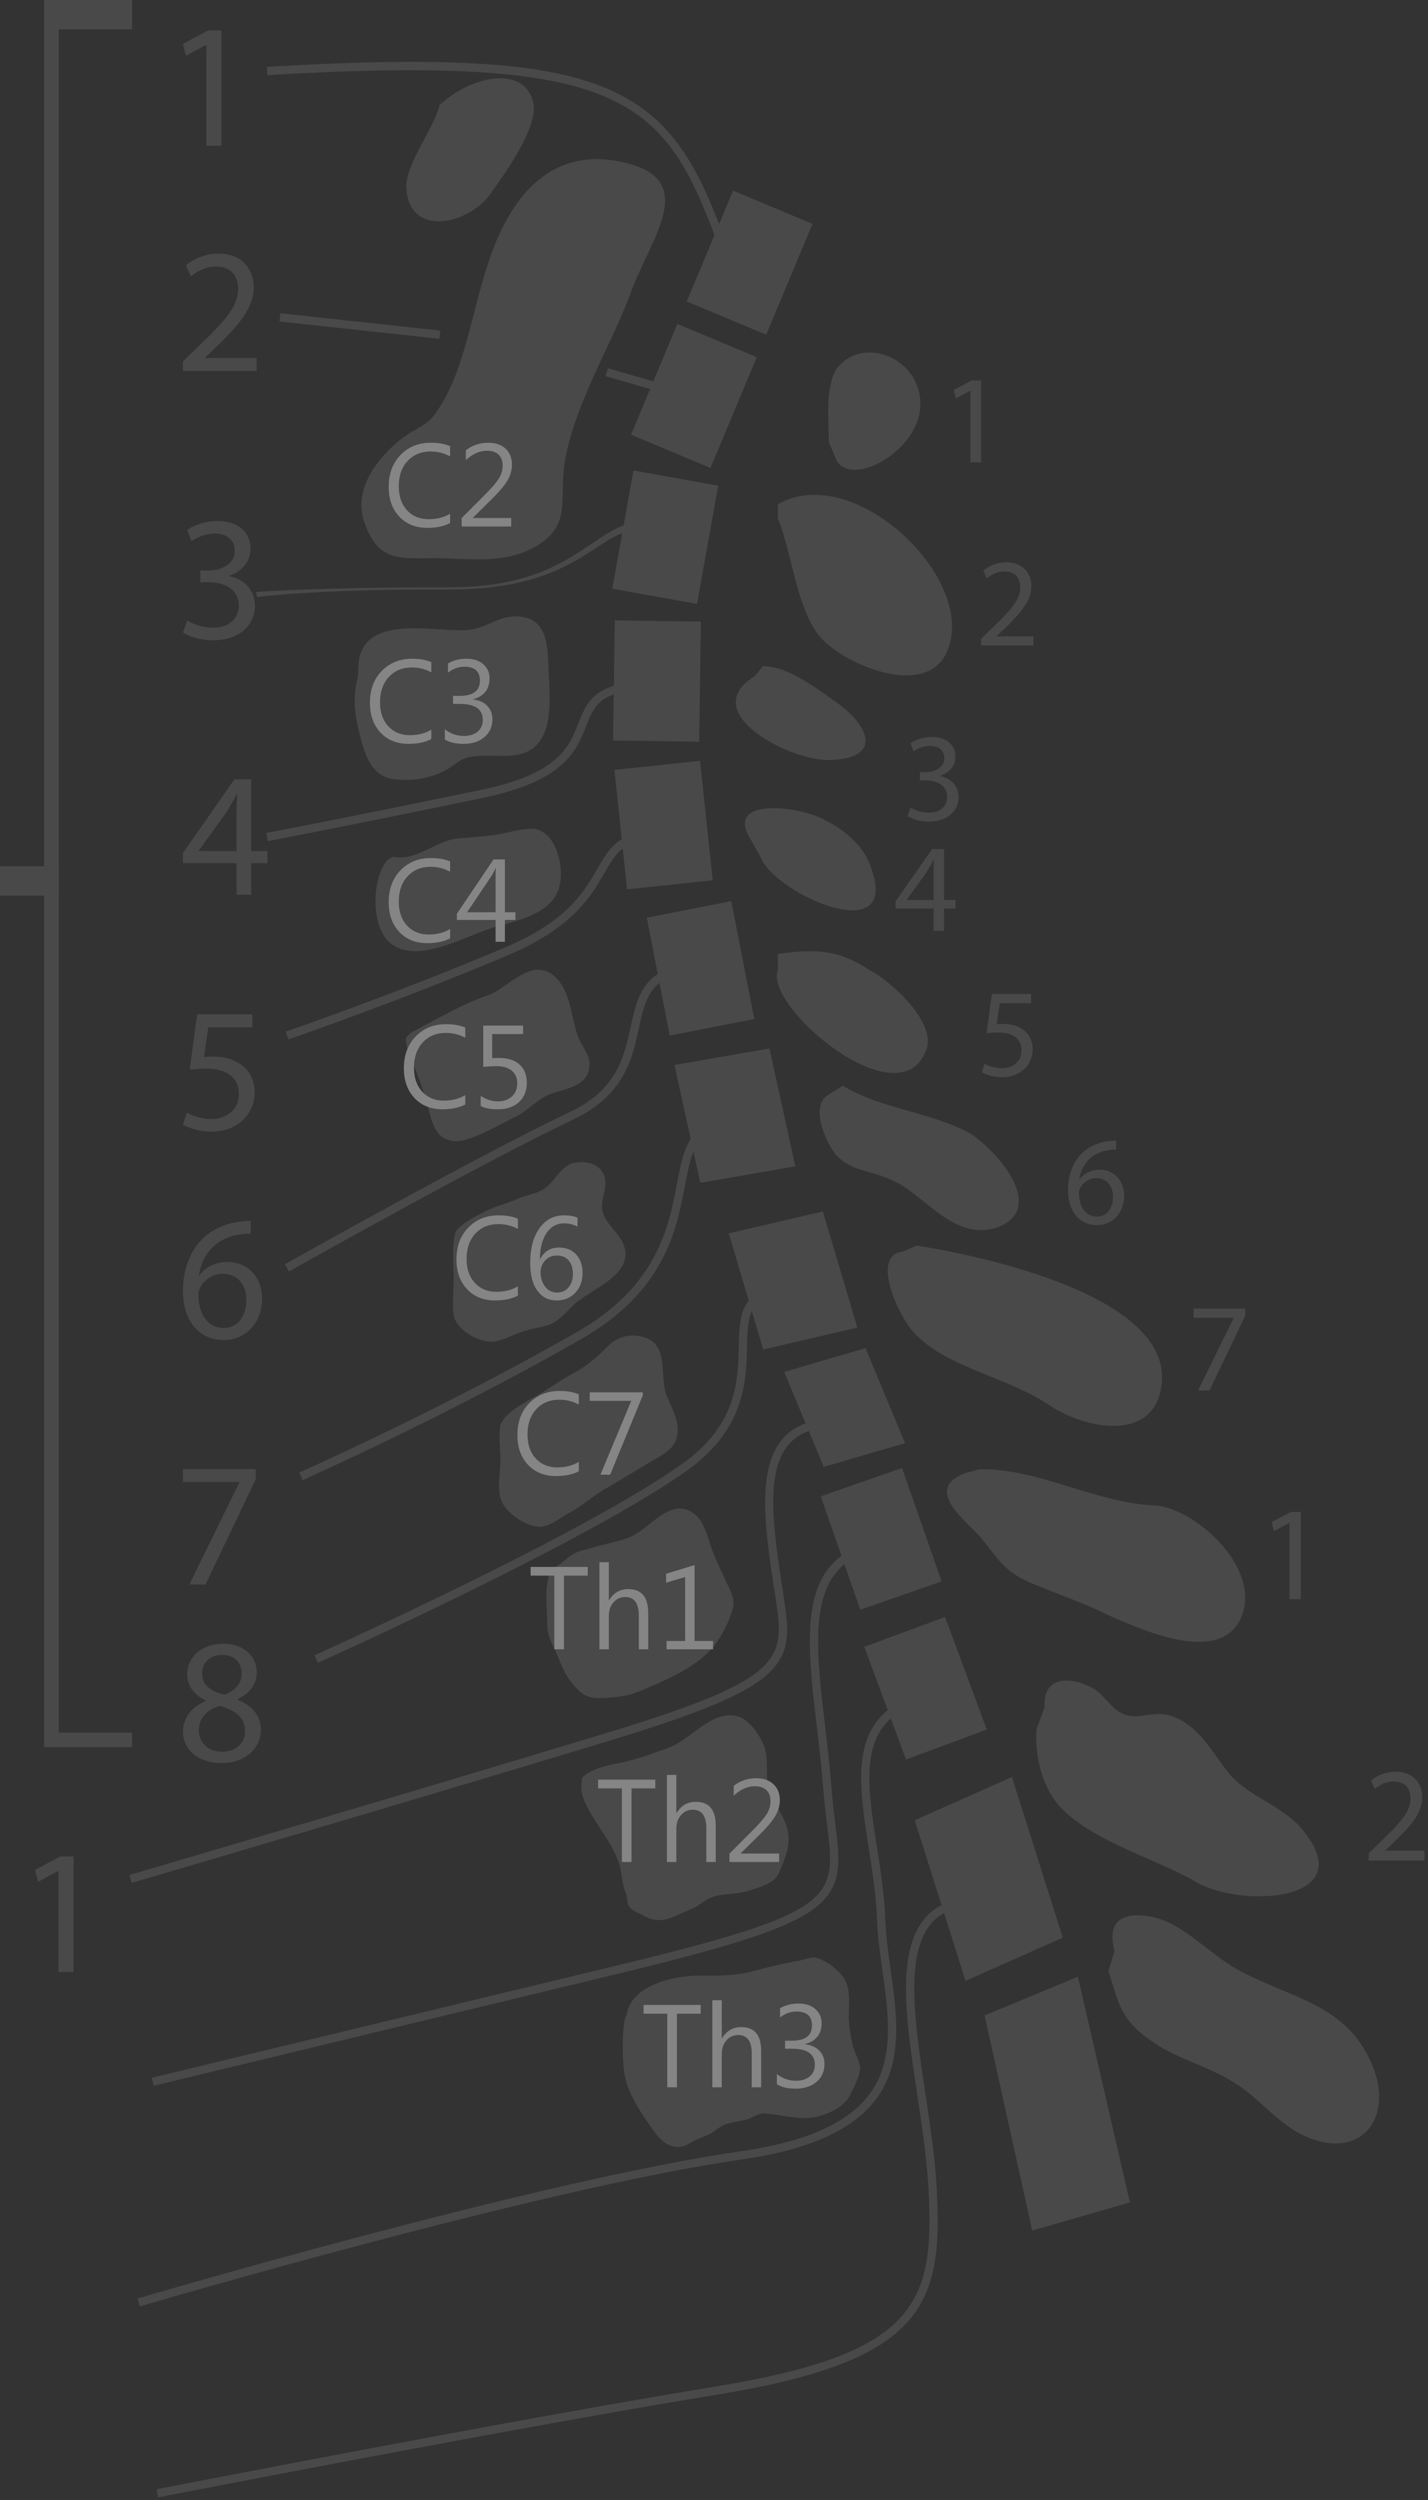 <?xml version="1.0" encoding="UTF-8" standalone="no"?><!DOCTYPE svg PUBLIC "-//W3C//DTD SVG 1.1//EN" "http://www.w3.org/Graphics/SVG/1.1/DTD/svg11.dtd"><svg width="100%" height="100%" viewBox="0 0 244 427" version="1.1" xmlns="http://www.w3.org/2000/svg" xmlns:xlink="http://www.w3.org/1999/xlink" xml:space="preserve" xmlns:serif="http://www.serif.com/" style="fill-rule:evenodd;clip-rule:evenodd;stroke-linejoin:round;stroke-miterlimit:2;"><rect x="0" y="0" width="244" height="427" fill="#333333" stroke="none"/><g><g><g opacity="0.4"><path d="M27.027,426.554l-0.271,-1.387c0.604,-0.118 61.04,-11.924 95.554,-17.557c34.54,-5.635 37.492,-14.314 36.308,-34.251c-0.293,-4.946 -1.106,-10.345 -1.891,-15.566c-1.845,-12.258 -3.586,-23.839 1.003,-29.783c1.708,-2.212 4.231,-3.511 7.499,-3.862l0.153,1.404c-2.914,0.314 -5.051,1.4 -6.533,3.321c-4.221,5.467 -2.523,16.757 -0.725,28.712c0.79,5.251 1.605,10.683 1.904,15.691c1.211,20.391 -1.969,29.933 -37.489,35.731c-34.493,5.627 -94.908,17.429 -95.512,17.547Z" style="fill:#686868;fill-rule:nonzero;"/><path d="M23.899,393.94l-0.401,-1.354c0.682,-0.203 68.659,-20.218 103.076,-25.153c12.594,-1.806 20.223,-5.701 23.327,-11.907c2.756,-5.515 1.801,-12.351 0.873,-18.962c-0.396,-2.849 -0.81,-5.793 -0.913,-8.577c-0.155,-4.22 -0.815,-8.443 -1.452,-12.528c-1.673,-10.734 -3.25,-20.873 6.234,-25.156l0.582,1.286c-8.504,3.842 -7.074,13.021 -5.419,23.651c0.642,4.126 1.309,8.391 1.467,12.695c0.1,2.711 0.507,5.62 0.9,8.434c0.956,6.826 1.946,13.883 -1.008,19.789c-3.328,6.65 -11.305,10.796 -24.391,12.674c-34.316,4.92 -102.193,24.907 -102.875,25.108Z" style="fill:#686868;fill-rule:nonzero;"/><path d="M26.257,356.253l-0.331,-1.372c-0,0 35.503,-8.577 79.379,-19.149c37.873,-9.121 37.589,-11.408 36.012,-24.095c-0.223,-1.801 -0.476,-3.842 -0.647,-6.119c-0.276,-3.617 -0.697,-7.198 -1.106,-10.661c-1.683,-14.302 -3.137,-26.655 7.135,-30.695l0.516,1.314c-9.258,3.643 -7.864,15.495 -6.247,29.215c0.409,3.479 0.833,7.075 1.109,10.719c0.17,2.244 0.421,4.266 0.642,6.051c0.805,6.485 1.339,10.766 -3.511,14.455c-4.409,3.353 -13.194,6.282 -33.57,11.19c-43.878,10.573 -79.381,19.147 -79.381,19.147Z" style="fill:#686868;fill-rule:nonzero;"/><path d="M22.5,321.6l-0.396,-1.354c0.499,-0.146 50.226,-14.731 81.965,-24.391c30.53,-9.291 30.033,-12.529 28.395,-23.257l-0.28,-1.849c-1.766,-11.739 -3.767,-25.045 6.204,-27.879l0.386,1.36c-8.775,2.492 -6.954,14.6 -5.194,26.311l0.279,1.844c0.847,5.544 1.462,9.549 -2.345,13.243c-3.621,3.514 -11.202,6.761 -27.034,11.579c-31.746,9.662 -81.481,24.248 -81.98,24.393Z" style="fill:#686868;fill-rule:nonzero;"/><path d="M54.304,284.013l-0.577,-1.289c0.456,-0.205 46.003,-20.656 62.901,-32.747c9.294,-6.653 9.467,-14.066 9.607,-20.024c0.11,-4.677 0.206,-8.72 5.434,-9.706l0.261,1.387c-3.929,0.743 -4.163,3.235 -4.281,8.351c-0.14,5.941 -0.333,14.076 -10.199,21.141c-17.013,12.173 -62.687,32.682 -63.146,32.887Z" style="fill:#686868;fill-rule:nonzero;"/><path d="M51.708,252.801l-0.572,-1.291c0.241,-0.108 24.369,-10.811 47.403,-23.977c13.795,-7.882 15.716,-17.946 17.118,-25.294c0.966,-5.066 1.731,-9.066 5.924,-10.295l0.396,1.355c-3.363,0.988 -4.023,4.434 -4.933,9.203c-1.452,7.619 -3.443,18.051 -17.803,26.259c-23.099,13.202 -47.292,23.932 -47.533,24.04Z" style="fill:#686868;fill-rule:nonzero;"/><path d="M49.376,217.168l-0.695,-1.231c0.331,-0.184 33.111,-18.643 48.712,-26.021c8.047,-3.805 9.281,-9.497 10.37,-14.521c0.995,-4.576 1.933,-8.902 7.854,-10.444l0.356,1.366c-5.081,1.324 -5.851,4.878 -6.829,9.379c-1.1,5.076 -2.472,11.393 -11.149,15.499c-15.554,7.352 -48.29,25.787 -48.619,25.973Z" style="fill:#686868;fill-rule:nonzero;"/><path d="M49.258,177.542l-0.459,-1.334c0.191,-0.065 19.335,-6.673 37.527,-14.395c10.588,-4.494 13.427,-9.419 15.709,-13.379c1.6,-2.776 2.982,-5.173 6.645,-6.157l0.367,1.365c-3.1,0.83 -4.226,2.788 -5.788,5.499c-2.26,3.923 -5.357,9.294 -16.384,13.974c-18.237,7.739 -37.424,14.362 -37.617,14.427Z" style="fill:#686868;fill-rule:nonzero;"/><path d="M45.767,143.654l-0.26,-1.389c0.13,-0.023 13.035,-2.45 36.761,-7.375c13.161,-2.734 14.964,-7.311 16.554,-11.348c1.249,-3.175 2.43,-6.177 8.906,-7.012l0.183,1.402c-5.65,0.727 -6.541,2.994 -7.777,6.126c-1.633,4.153 -3.669,9.324 -17.58,12.213c-23.741,4.931 -36.659,7.358 -36.787,7.383Z" style="fill:#686868;fill-rule:nonzero;"/><path d="M43.944,101.975l-0.203,-0.858c0.095,-0.015 9.888,-0.805 32.988,-0.805l0.188,-0c13.66,-0 19.764,-4.547 24.23,-7.476c3.165,-2.079 5.663,-3.99 9.442,-3.561l-0.158,1.269c-3.273,-0.371 -5.47,1.006 -8.509,3.002c-4.634,3.042 -10.997,7.19 -25.196,7.135c-22.984,-0.071 -32.687,1.281 -32.782,1.294Z" style="fill:#686868;fill-rule:nonzero;"/><path d="M123.158,43.079c-9.394,-25.88 -15.328,-33.895 -77.478,-30.249l-0.083,-1.412c31.683,-1.858 48.147,-0.742 58.717,3.975c11.406,5.088 15.554,14.488 20.171,27.205l-1.327,0.481Z" style="fill:#686868;fill-rule:nonzero;"/><path d="M75.078,57.873l-27.322,-2.965l0.15,-1.404l27.325,2.964l-0.153,1.405Z" style="fill:#686868;fill-rule:nonzero;"/><path d="M113.187,67.051l-9.705,-2.791l0.391,-1.359l9.703,2.793l-0.389,1.357Z" style="fill:#686868;fill-rule:nonzero;"/><path d="M35.262,7.676l-0.06,0l-3.426,1.851l-0.516,-2.031l4.306,-2.305l2.277,0l-0,19.714l-2.581,0l0,-17.229Z" style="fill:#686868;fill-rule:nonzero;"/><path d="M31.26,63.367l-0,-1.637l2.094,-2.032c5.033,-4.792 7.338,-7.34 7.338,-10.312c-0,-2.004 -0.941,-3.852 -3.883,-3.852c-1.788,0 -3.275,0.908 -4.183,1.668l-0.85,-1.881c1.334,-1.123 3.306,-2.001 5.55,-2.001c4.246,-0 6.034,2.911 6.034,5.733c-0,3.638 -2.636,6.58 -6.794,10.585l-1.545,1.455l0,0.06l8.825,-0l0,2.214l-12.586,0Z" style="fill:#686868;fill-rule:nonzero;"/><path d="M31.987,105.997c0.757,0.457 2.488,1.214 4.369,1.214c3.395,-0 4.488,-2.154 4.458,-3.822c-0.032,-2.761 -2.517,-3.942 -5.095,-3.942l-1.488,-0l0,-2.001l1.488,-0c1.941,-0 4.396,-1.004 4.396,-3.338c-0,-1.578 -1.001,-2.972 -3.456,-2.972c-1.577,-0 -3.095,0.697 -3.942,1.304l-0.73,-1.941c1.061,-0.757 3.064,-1.517 5.186,-1.517c3.882,-0 5.643,2.307 5.643,4.702c-0,2.061 -1.244,3.792 -3.639,4.672l-0,0.06c2.425,0.454 4.366,2.275 4.396,5.033c-0,3.155 -2.485,5.914 -7.187,5.914c-2.215,-0 -4.156,-0.695 -5.126,-1.332l0.727,-2.034Z" style="fill:#686868;fill-rule:nonzero;"/><path d="M40.418,145.355l0,-6.581c0,-1.031 0.033,-2.061 0.093,-3.095l-0.093,0c-0.604,1.154 -1.091,2.004 -1.637,2.912l-4.823,6.703l0,0.061l6.46,-0Zm0,7.46l0,-5.397l-9.158,0l-0,-1.73l8.795,-12.584l2.881,0l0,12.251l2.761,-0l0,2.063l-2.761,0l0,5.397l-2.518,0Z" style="fill:#686868;fill-rule:nonzero;"/><path d="M43.119,175.483l-7.521,0l-0.76,5.066c0.454,-0.06 0.881,-0.093 1.608,-0.093c1.547,0 3.032,0.306 4.246,1.064c1.547,0.85 2.821,2.578 2.821,5.035c-0,3.85 -3.062,6.731 -7.34,6.731c-2.152,0 -3.943,-0.607 -4.913,-1.211l0.667,-2.034c0.817,0.486 2.425,1.093 4.246,1.093c2.487,0 4.671,-1.64 4.641,-4.278c0,-2.545 -1.73,-4.336 -5.642,-4.336c-1.151,0 -2.031,0.09 -2.759,0.181l1.272,-9.46l9.434,0l0,2.242Z" style="fill:#686868;fill-rule:nonzero;"/><path d="M42.086,222.088c-0,-2.821 -1.608,-4.521 -4.063,-4.521c-1.607,-0 -3.124,0.973 -3.852,2.427c-0.15,0.304 -0.273,0.667 -0.273,1.154c0.033,3.245 1.547,5.67 4.369,5.67c2.274,-0 3.819,-1.911 3.819,-4.73Zm0.76,-11.375c-0.547,-0.03 -1.244,0.03 -2.002,0.153c-4.215,0.667 -6.399,3.699 -6.856,6.974l0.063,-0c0.938,-1.274 2.608,-2.305 4.792,-2.305c3.486,0 5.944,2.548 5.944,6.37c-0,3.639 -2.458,6.977 -6.581,6.977c-4.185,-0 -6.946,-3.278 -6.946,-8.404c-0,-3.879 1.366,-6.944 3.338,-8.885c1.635,-1.607 3.819,-2.608 6.307,-2.912c0.787,-0.12 1.454,-0.152 1.941,-0.152l-0,2.184Z" style="fill:#686868;fill-rule:nonzero;"/><path d="M43.696,250.915l-0,1.758l-8.584,17.956l-2.761,0l8.554,-17.439l-0,-0.06l-9.645,-0l-0,-2.215l12.436,0Z" style="fill:#686868;fill-rule:nonzero;"/><path d="M34.535,285.821c-0.03,1.969 1.487,3.032 3.762,3.639c1.697,-0.577 3.001,-1.79 3.001,-3.578c0,-1.578 -0.94,-3.215 -3.335,-3.215c-2.214,-0 -3.428,1.454 -3.428,3.154Zm7.34,9.856c0,-2.367 -1.667,-3.548 -4.336,-4.306c-2.307,0.667 -3.551,2.212 -3.551,4.093c-0.09,1.971 1.427,3.731 3.945,3.731c2.395,0 3.942,-1.487 3.942,-3.518Zm-6.733,-5.246c-2.215,-1.034 -3.155,-2.731 -3.155,-4.429c-0,-3.125 2.638,-5.246 6.127,-5.246c3.821,-0 5.762,2.364 5.762,4.852c0,1.668 -0.85,3.486 -3.275,4.61l0,0.09c2.458,0.97 3.973,2.731 3.973,5.096c-0,3.458 -2.942,5.732 -6.704,5.732c-4.123,0 -6.61,-2.427 -6.61,-5.309c-0,-2.485 1.484,-4.275 3.912,-5.306l-0.03,-0.09Z" style="fill:#686868;fill-rule:nonzero;"/><path d="M165.811,66.743l-0.043,-0l-2.43,1.311l-0.366,-1.442l3.054,-1.635l1.615,0l0,13.989l-1.83,-0l-0,-12.223Z" style="fill:#686868;fill-rule:nonzero;"/><path d="M167.641,110.263l0,-1.164l1.485,-1.439c3.574,-3.401 5.209,-5.209 5.209,-7.318c-0,-1.422 -0.667,-2.733 -2.756,-2.733c-1.269,-0 -2.325,0.644 -2.97,1.183l-0.602,-1.334c0.946,-0.797 2.345,-1.422 3.938,-1.422c3.012,0 4.283,2.067 4.283,4.068c0,2.583 -1.873,4.672 -4.822,7.511l-1.096,1.033l-0,0.043l6.262,-0l-0,1.572l-8.931,-0Z" style="fill:#686868;fill-rule:nonzero;"/><path d="M155.581,137.944c0.539,0.323 1.766,0.863 3.1,0.863c2.412,-0 3.185,-1.53 3.165,-2.714c-0.023,-1.958 -1.788,-2.796 -3.616,-2.796l-1.054,0l0,-1.422l1.054,0c1.376,0 3.122,-0.71 3.122,-2.367c-0,-1.119 -0.712,-2.109 -2.455,-2.109c-1.119,-0 -2.195,0.494 -2.799,0.925l-0.517,-1.377c0.755,-0.536 2.175,-1.076 3.682,-1.076c2.753,0 4.002,1.635 4.002,3.336c0,1.464 -0.883,2.691 -2.583,3.315l0,0.043c1.723,0.323 3.1,1.612 3.122,3.573c0,2.237 -1.765,4.196 -5.1,4.196c-1.573,0 -2.95,-0.494 -3.639,-0.945l0.516,-1.445Z" style="fill:#686868;fill-rule:nonzero;"/><path d="M159.521,153.718l0,-4.669c0,-0.733 0.023,-1.465 0.065,-2.195l-0.065,0c-0.429,0.815 -0.772,1.42 -1.161,2.064l-3.423,4.758l-0,0.042l4.584,0Zm0,5.294l0,-3.832l-6.498,0l0,-1.226l6.242,-8.93l2.044,-0l0,8.694l1.959,0l-0,1.462l-1.959,0l0,3.832l-1.788,0Z" style="fill:#686868;fill-rule:nonzero;"/><path d="M176.173,171.355l-5.337,0l-0.536,3.594c0.321,-0.043 0.622,-0.065 1.141,-0.065c1.096,-0 2.149,0.216 3.011,0.755c1.099,0.602 2.002,1.828 2.002,3.571c-0,2.733 -2.175,4.78 -5.209,4.78c-1.527,-0 -2.796,-0.432 -3.486,-0.863l0.474,-1.442c0.579,0.344 1.72,0.775 3.012,0.775c1.766,-0 3.315,-1.161 3.293,-3.035c-0,-1.808 -1.227,-3.077 -4.003,-3.077c-0.817,0 -1.442,0.066 -1.958,0.131l0.905,-6.716l6.691,-0l-0,1.592Z" style="fill:#686868;fill-rule:nonzero;"/><path d="M190.171,204.431c0,-1.999 -1.141,-3.205 -2.884,-3.205c-1.141,-0 -2.216,0.689 -2.733,1.72c-0.108,0.216 -0.193,0.474 -0.193,0.818c0.02,2.302 1.096,4.025 3.099,4.025c1.613,-0 2.711,-1.357 2.711,-3.358Zm0.54,-8.07c-0.389,-0.02 -0.883,0.022 -1.422,0.108c-2.992,0.474 -4.542,2.625 -4.863,4.95l0.043,-0c0.667,-0.903 1.85,-1.635 3.4,-1.635c2.475,-0 4.216,1.808 4.216,4.519c-0,2.583 -1.741,4.948 -4.67,4.948c-2.969,-0 -4.928,-2.322 -4.928,-5.961c0,-2.754 0.971,-4.926 2.368,-6.305c1.163,-1.141 2.713,-1.851 4.476,-2.064c0.56,-0.088 1.033,-0.108 1.38,-0.108l-0,1.548Z" style="fill:#686868;fill-rule:nonzero;"/><path d="M212.767,223.503l-0,1.248l-6.094,12.74l-1.956,0l6.068,-12.376l0,-0.043l-6.843,0l-0,-1.569l8.825,-0Z" style="fill:#686868;fill-rule:nonzero;"/><path d="M9.981,319.576l-0.063,0l-3.423,1.849l-0.516,-2.032l4.306,-2.304l2.277,-0l-0,19.713l-2.581,0l0,-17.226Z" style="fill:#686868;fill-rule:nonzero;"/><path d="M220.32,260.116l-0.048,0l-2.593,1.4l-0.388,-1.537l3.257,-1.746l1.723,0l0,14.919l-1.951,-0l0,-13.036Z" style="fill:#686868;fill-rule:nonzero;"/><path d="M233.867,317.778l0,-1.239l1.583,-1.539c3.809,-3.624 5.552,-5.553 5.552,-7.802c-0,-1.515 -0.71,-2.917 -2.937,-2.917c-1.354,0 -2.477,0.69 -3.165,1.264l-0.644,-1.422c1.011,-0.85 2.503,-1.514 4.201,-1.514c3.212,-0 4.566,2.201 4.566,4.336c0,2.756 -1.996,4.98 -5.141,8.009l-1.171,1.104l0,0.045l6.678,0l0,1.675l-9.522,0Z" style="fill:#686868;fill-rule:nonzero;"/><path d="M83.309,45.258c3.466,-10.783 10.016,-20.03 22.342,-17.717c14.252,2.696 5.776,12.712 2.312,21.955c-3.468,9.63 -10.016,19.644 -11.558,30.044c-0.77,6.164 1.156,10.402 -5.006,13.868c-5.394,3.082 -11.556,1.926 -16.95,1.926c-6.162,-0 -10.014,0.77 -12.326,-6.548c-1.141,-3.884 0.557,-7.666 3.08,-10.59c1.504,-1.746 3.305,-3.378 5.304,-4.534c1.417,-0.82 2.741,-1.457 3.724,-2.807c1.655,-2.269 2.891,-4.792 3.849,-7.423c2.074,-5.68 3.165,-11.628 4.968,-17.384c0.083,-0.263 0.176,-0.524 0.261,-0.79Z" style="fill:#686868;fill-rule:nonzero;"/><path d="M61.235,113.899c0.236,-9.452 13.322,-5.798 18.769,-6.304c3.165,-0.254 5.316,-2.659 8.862,-2.277c4.178,0.378 4.685,4.178 4.813,7.724c0.128,5.569 1.773,14.941 -5.698,15.954c-1.901,0.253 -3.927,0 -5.953,0.126c-2.659,0.127 -3.04,0.506 -5.192,2.026c-2.786,1.773 -6.457,2.405 -9.75,1.901c-4.178,-0.635 -5.066,-5.319 -5.951,-8.993c-0.76,-3.29 -0.634,-5.951 0.018,-8.527l0.082,-1.63Z" style="fill:#686868;fill-rule:nonzero;"/><path d="M67.104,146.313c3.924,0.942 7.691,-2.982 11.458,-3.138c2.199,-0.158 4.238,-0.316 6.435,-0.629c1.886,-0.314 5.181,-1.412 7.064,-0.785c3.298,1.256 4.396,6.906 3.454,9.891c-1.412,4.707 -7.692,5.65 -11.617,6.906c-4.551,1.412 -12.243,5.964 -16.794,2.824c-3.923,-2.51 -3.609,-11.458 -0.941,-14.44l0.941,-0.629Z" style="fill:#686868;fill-rule:nonzero;"/><path d="M70.151,176.401c4.223,-2.152 8.601,-4.837 13.133,-6.375c3.225,-1.076 7.067,-6.144 10.829,-3.764c3.533,2.383 3.38,7.604 4.762,11.059c0.845,1.997 2.227,2.997 1.768,5.377c-0.539,2.842 -4.15,3.303 -6.53,4.148c-2.302,0.845 -3.84,2.841 -6.067,3.917c-2.229,1.076 -4.378,2.38 -6.758,3.303c-1.69,0.612 -3.303,1.304 -5.146,0.459c-2.074,-0.92 -2.536,-3.686 -3.072,-5.683c-0.615,-2.227 -1.382,-4.454 -2.227,-6.527c-0.386,-0.921 -2.305,-4.916 -1.076,-5.455l0.384,-0.459Z" style="fill:#686868;fill-rule:nonzero;"/><path d="M77.754,210.806c0.153,-1.613 4.993,-3.842 6.375,-4.457c1.535,-0.612 3.072,-0.998 4.532,-1.687c1.304,-0.537 2.916,-0.77 4.07,-1.46c1.996,-1.151 2.841,-3.84 5.146,-4.532c1.996,-0.536 4.607,0 5.377,2.152c0.767,2.074 -0.923,4.223 -0.231,6.297c0.689,2.149 2.764,3.456 3.533,5.452c1.997,5.146 -5.685,7.604 -8.526,10.292c-1.151,1.151 -2.227,2.38 -3.609,3.15c-1.306,0.614 -2.766,0.767 -4.148,1.151c-2.074,0.461 -3.839,1.688 -5.991,1.996c-2.227,0.231 -6.066,-1.843 -6.681,-4.223c-0.461,-1.999 0,-4.837 -0.077,-6.914c-0.076,-2.074 -0.231,-4.454 0.077,-6.528l0.153,-0.689Z" style="fill:#686868;fill-rule:nonzero;"/><path d="M86.125,242.291c1.613,-1.918 4.226,-3.072 6.375,-4.376c1.921,-1.154 3.762,-2.458 5.761,-3.534c2.149,-1.153 3.839,-2.688 5.607,-4.453c1.535,-1.538 3.378,-2.074 5.605,-1.691c5.224,1.074 2.994,6.912 4.532,10.37c0.922,2.302 2.151,4.07 1.69,6.681c-0.384,2.38 -2.997,3.456 -4.915,4.607c-2.305,1.381 -4.532,2.766 -6.912,4.148c-2.227,1.151 -3.995,2.919 -6.222,4.147c-1.921,0.921 -3.839,2.92 -6.069,2.533c-2.071,-0.306 -4.837,-2.227 -5.76,-4.07c-1.073,-2.149 -0.228,-5.452 -0.306,-7.679c-0.075,-1.845 -0.306,-3.839 -0,-5.682l0.614,-1.001Z" style="fill:#686868;fill-rule:nonzero;"/><path d="M94.73,267.71c1.151,-0.537 1.843,-1.382 2.916,-2.071c1.076,-0.77 2.38,-0.923 3.611,-1.307c1.997,-0.614 4.224,-0.998 6.144,-1.69c3.609,-1.307 7.373,-7.604 11.597,-3.764c1.306,1.231 1.921,3.533 2.457,5.223c0.615,1.844 1.46,3.534 2.227,5.224c0.692,1.688 2.074,3.531 1.537,5.377c-0.461,1.765 -1.306,3.531 -2.304,5.143c-2.766,4.457 -8.371,6.759 -12.978,8.758c-2.23,0.995 -3.842,1.226 -6.222,1.381c-2.766,0.153 -3.842,0 -5.683,-2.151c-1.459,-1.688 -1.921,-2.995 -2.766,-4.991c-0.767,-1.999 -1.768,-3.15 -1.768,-5.377c0,-2.61 -0.536,-6.297 0.464,-8.757l0.768,-0.998Z" style="fill:#686868;fill-rule:nonzero;"/><path d="M99.414,303.73c1.076,-1.46 4.301,-2.227 6.067,-2.536c2.996,-0.536 5.682,-1.612 8.601,-2.61c3.917,-1.382 7.22,-6.298 11.596,-5.53c2.077,0.306 3.918,2.994 4.763,4.837c0.998,2.383 0.308,4.916 0.845,7.376c0.614,2.763 2.997,4.915 3.38,7.754c0.306,1.768 -0.23,3.689 -0.923,5.301c-0.458,1.152 -0.767,2.305 -1.843,2.995c-0.998,0.692 -2.457,1.151 -3.686,1.535c-2.149,0.769 -4.376,0.461 -6.453,1.153c-1.151,0.384 -1.994,1.229 -2.994,1.766c-0.845,0.383 -1.766,0.767 -2.611,1.153c-2.304,1.151 -4.223,1.535 -6.375,0.153c-0.767,-0.384 -2.074,-0.845 -2.38,-1.612c-0.308,-0.615 -0.155,-1.385 -0.461,-2.074c-0.692,-1.613 -0.614,-3.228 -1.076,-4.84c-1.229,-3.993 -4.376,-7.143 -5.991,-10.904c-0.381,-0.845 -0.614,-1.921 -0.537,-2.844l0.078,-1.073Z" style="fill:#686868;fill-rule:nonzero;"/><path d="M107.093,344.05c0.77,-4.993 8.065,-6.606 12.135,-6.606c3.228,0 6.297,0.076 9.447,-0.767c2.536,-0.692 5.071,-1.307 7.757,-1.768c0.923,-0.153 1.996,-0.692 2.919,-0.537c1.612,0.309 4.07,2.15 4.915,3.609c1.229,2.074 0.69,4.609 0.768,6.912c0.077,1.459 0.308,2.843 0.614,4.225c0.231,1.229 1.153,2.611 1.306,3.917c0.078,1.46 -1.153,3.687 -1.765,4.916c-0.923,1.765 -3.072,2.841 -4.84,3.38c-3.072,0.996 -6.066,0 -9.138,-0.308c-1.307,-0.231 -2.074,0.383 -3.228,0.845c-1.151,0.384 -2.458,0.537 -3.609,0.845c-1.151,0.306 -1.765,0.92 -2.688,1.535c-1.076,0.689 -2.302,0.923 -3.456,1.612c-2.688,1.844 -4.915,0.462 -6.605,-1.996c-2.074,-2.919 -4.532,-6.45 -4.991,-10.061c-0.308,-2.764 -0.384,-6.375 0.153,-9.063l0.306,-0.69Z" style="fill:#686868;fill-rule:nonzero;"/><path d="M75.234,17.873c5.016,-4.777 14.084,-6.824 15.792,-0.682c1.364,4.095 -4.903,12.629 -7.293,16.04c-3.754,5.121 -13.976,7.511 -14.317,-1.364c-0,-4.437 5.818,-11.263 5.818,-15.017l-0,1.023Z" style="fill:#686868;fill-rule:nonzero;"/><path d="M141.625,75.55c0,-3.411 -0.682,-9.555 1.367,-12.627c3.754,-4.777 10.922,-2.731 13.309,2.049c5.118,10.237 -11.604,19.794 -13.65,12.968l-1.026,-2.39Z" style="fill:#686868;fill-rule:nonzero;"/><path d="M132.913,86.13c12.539,-7.167 32.514,11.263 29.442,23.549c-2.39,10.236 -16.94,4.436 -21.718,-0.341c-4.436,-4.437 -5.216,-14.676 -7.724,-20.818l0,-2.39Z" style="fill:#686868;fill-rule:nonzero;"/><path d="M130.365,113.774c4.437,-0 9.555,4.095 12.968,6.485c5.46,4.095 7.168,9.214 -1.364,9.555c-6.826,0.341 -23.207,-8.191 -12.97,-14.335l1.366,-1.705Z" style="fill:#686868;fill-rule:nonzero;"/><path d="M128.317,143.466c-4.096,-6.485 5.118,-5.803 8.872,-4.777c4.436,1.023 9.557,4.436 11.263,8.531c6.485,15.358 -15.699,5.801 -18.43,-0.682l-1.705,-3.072Z" style="fill:#686868;fill-rule:nonzero;"/><path d="M132.913,162.919c7.524,-1.023 10.842,-0.341 15.619,2.731c3.413,1.705 11.985,9.214 9.595,13.991c-4.778,11.604 -27.721,-7.849 -25.214,-13.991l0,-2.731Z" style="fill:#686868;fill-rule:nonzero;"/><path d="M144.015,185.444c6.827,4.095 15.017,4.436 21.841,8.191c5.121,3.413 12.97,12.968 4.439,16.037c-7.509,2.39 -12.286,-5.8 -18.089,-8.188c-3.754,-1.705 -6.826,-1.364 -9.555,-4.436c-1.708,-2.39 -4.095,-7.85 -1.364,-9.898l2.728,-1.706Z" style="fill:#686868;fill-rule:nonzero;"/><path d="M156.642,212.744c10.922,1.708 45.391,8.875 41.637,24.915c-2.049,8.873 -13.652,6.142 -19.453,2.046c-6.826,-4.436 -16.724,-6.141 -22.184,-11.601c-2.728,-2.39 -8.19,-13.652 -2.387,-14.334l2.387,-1.026Z" style="fill:#686868;fill-rule:nonzero;"/><path d="M167.223,250.968c9.898,-0.341 20.135,5.803 30.03,6.144c6.827,0.341 18.771,10.922 14.679,19.453c-3.757,7.849 -17.066,1.705 -22.525,-0.682c-4.098,-2.049 -8.193,-3.413 -12.286,-5.121c-5.462,-2.046 -6.485,-4.436 -9.557,-8.19c-2.388,-2.729 -9.899,-8.188 -2.731,-10.919l2.39,-0.685Z" style="fill:#686868;fill-rule:nonzero;"/><path d="M178.485,291.582c-0.341,-5.801 5.121,-5.119 8.532,-3.072c2.048,1.364 3.072,3.754 5.462,4.436c2.387,0.682 4.436,-0.682 7.167,0c5.118,1.364 7.506,6.485 10.578,10.239c3.413,3.755 8.531,5.119 11.944,8.873c11.263,12.968 -10.577,13.993 -18.086,9.214c-7.167,-4.093 -19.794,-7.506 -24.23,-14.332c-2.049,-3.072 -3.072,-7.85 -2.731,-11.604l1.364,-3.754Z" style="fill:#686868;fill-rule:nonzero;"/><path d="M190.43,333.219c-1.365,-5.121 1.366,-6.826 6.485,-5.803c5.118,1.023 9.555,6.144 14.334,8.872c9.214,5.121 18.769,5.803 23.205,16.381c3.757,8.873 -1.705,16.384 -11.26,12.286c-4.78,-2.046 -8.193,-6.824 -12.288,-9.214c-4.777,-3.072 -10.237,-4.095 -14.673,-7.508c-4.778,-3.411 -5.121,-6.142 -6.826,-11.604l1.023,-3.41Z" style="fill:#686868;fill-rule:nonzero;"/><path d="M76.909,89.338c-1.038,0.549 -2.332,0.825 -3.884,0.825c-1.999,-0 -3.604,-0.645 -4.808,-1.934c-1.204,-1.289 -1.803,-2.979 -1.803,-5.07c0,-2.25 0.677,-4.068 2.029,-5.455c1.354,-1.387 3.072,-2.081 5.151,-2.081c1.334,-0 2.44,0.193 3.315,0.579l0,1.755c-1.005,-0.561 -2.119,-0.842 -3.333,-0.842c-1.617,-0 -2.926,0.539 -3.929,1.617c-1.006,1.081 -1.508,2.523 -1.508,4.329c0,1.713 0.469,3.077 1.41,4.095c0.938,1.016 2.169,1.525 3.691,1.525c1.415,-0 2.638,-0.314 3.669,-0.943l0,1.6Z" style="fill:#fff;fill-rule:nonzero;"/><path d="M87.349,89.927l-8.476,0l-0,-1.432l4.1,-4.113c1.046,-1.045 1.796,-1.915 2.242,-2.613c0.446,-0.694 0.672,-1.439 0.672,-2.232c0,-0.81 -0.231,-1.437 -0.697,-1.883c-0.464,-0.444 -1.124,-0.667 -1.981,-0.667c-1.257,-0 -2.46,0.537 -3.611,1.61l-0,-1.688c1.098,-0.857 2.377,-1.286 3.836,-1.286c1.257,-0 2.242,0.341 2.962,1.02c0.72,0.68 1.081,1.593 1.081,2.739c0,0.903 -0.251,1.783 -0.747,2.643c-0.497,0.86 -1.39,1.929 -2.679,3.203l-3.247,3.207l-0,0.04l6.545,0l0,1.452Z" style="fill:#fff;fill-rule:nonzero;"/><path d="M73.702,126.228c-1.041,0.549 -2.333,0.825 -3.882,0.825c-2.002,-0 -3.607,-0.645 -4.808,-1.934c-1.206,-1.289 -1.805,-2.979 -1.805,-5.071c-0,-2.249 0.674,-4.067 2.028,-5.454c1.355,-1.387 3.072,-2.081 5.151,-2.081c1.335,-0 2.44,0.193 3.316,0.579l-0,1.755c-1.006,-0.562 -2.117,-0.842 -3.336,-0.842c-1.615,-0 -2.924,0.539 -3.927,1.617c-1.003,1.081 -1.507,2.523 -1.507,4.329c-0,1.712 0.469,3.077 1.409,4.095c0.938,1.015 2.17,1.525 3.694,1.525c1.412,-0 2.633,-0.314 3.667,-0.943l-0,1.6Z" style="fill:#fff;fill-rule:nonzero;"/><path d="M76.009,126.295l-0,-1.735c0.96,0.76 2.046,1.139 3.255,1.139c0.983,-0 1.765,-0.246 2.352,-0.735c0.585,-0.492 0.876,-1.151 0.876,-1.984c-0,-1.836 -1.302,-2.756 -3.913,-2.756l-1.168,-0l-0,-1.364l1.108,-0c2.322,-0 3.484,-0.863 3.484,-2.588c-0,-1.598 -0.888,-2.395 -2.661,-2.395c-0.986,-0 -1.916,0.336 -2.794,1.01l0,-1.57c0.903,-0.536 1.969,-0.804 3.2,-0.804c1.181,-0 2.129,0.313 2.836,0.942c0.713,0.627 1.066,1.432 1.066,2.413c0,1.851 -0.943,3.042 -2.826,3.571l-0,0.04c1.016,0.098 1.821,0.451 2.42,1.063c0.597,0.612 0.898,1.377 0.898,2.29c-0,1.264 -0.454,2.282 -1.36,3.057c-0.905,0.775 -2.099,1.164 -3.586,1.164c-1.331,-0 -2.395,-0.254 -3.187,-0.758Z" style="fill:#fff;fill-rule:nonzero;"/><path d="M76.909,160.271c-1.038,0.549 -2.332,0.825 -3.884,0.825c-1.999,0 -3.604,-0.644 -4.808,-1.933c-1.204,-1.287 -1.803,-2.98 -1.803,-5.071c0,-2.25 0.677,-4.068 2.029,-5.455c1.354,-1.386 3.072,-2.081 5.151,-2.081c1.334,-0 2.44,0.195 3.315,0.579l0,1.758c-1.005,-0.564 -2.119,-0.845 -3.333,-0.845c-1.617,-0 -2.926,0.539 -3.929,1.62c-1.006,1.078 -1.508,2.52 -1.508,4.326c0,1.713 0.469,3.077 1.41,4.095c0.938,1.016 2.169,1.525 3.691,1.525c1.415,-0 2.638,-0.314 3.669,-0.943l0,1.6Z" style="fill:#fff;fill-rule:nonzero;"/><path d="M84.681,155.817l-0,-6.081c-0,-0.432 0.012,-0.916 0.037,-1.452l-0.037,-0c-0.093,0.235 -0.274,0.594 -0.539,1.078l-4.329,6.455l4.868,0Zm3.393,1.307l-1.803,-0l-0,3.736l-1.59,0l-0,-3.736l-6.613,-0l-0,-1.051l6.259,-9.282l1.944,0l-0,9.026l1.803,0l-0,1.307Z" style="fill:#fff;fill-rule:nonzero;"/><path d="M79.505,188.644c-1.041,0.549 -2.335,0.825 -3.885,0.825c-2.001,0 -3.604,-0.644 -4.807,-1.933c-1.204,-1.287 -1.806,-2.98 -1.806,-5.071c0,-2.25 0.677,-4.068 2.031,-5.454c1.355,-1.387 3.072,-2.082 5.151,-2.082c1.335,0 2.438,0.196 3.316,0.579l-0,1.758c-1.006,-0.564 -2.119,-0.845 -3.336,-0.845c-1.617,0 -2.924,0.539 -3.929,1.62c-1.003,1.079 -1.505,2.52 -1.505,4.326c-0,1.713 0.466,3.077 1.407,4.095c0.938,1.016 2.172,1.525 3.694,1.525c1.412,0 2.636,-0.313 3.669,-0.943l-0,1.6Z" style="fill:#fff;fill-rule:nonzero;"/><path d="M82.135,188.89l0,-1.705c0.961,0.619 1.936,0.93 2.932,0.93c0.993,0 1.793,-0.281 2.405,-0.843c0.607,-0.564 0.91,-1.309 0.91,-2.237c0,-0.922 -0.308,-1.642 -0.93,-2.159c-0.622,-0.516 -1.512,-0.775 -2.671,-0.775c-0.391,0 -1.126,0.04 -2.207,0.118l0,-7.054l6.809,-0l-0,1.452l-5.286,-0l-0,4.12c0.431,-0.025 0.83,-0.037 1.196,-0.037c1.504,-0 2.668,0.376 3.493,1.131c0.823,0.757 1.234,1.79 1.234,3.107c-0,1.359 -0.444,2.455 -1.327,3.285c-0.887,0.83 -2.101,1.246 -3.646,1.246c-1.302,0 -2.272,-0.193 -2.912,-0.579Z" style="fill:#fff;fill-rule:nonzero;"/><path d="M88.493,221.296c-1.041,0.549 -2.335,0.822 -3.885,0.822c-2.001,0 -3.604,-0.644 -4.807,-1.931c-1.204,-1.289 -1.806,-2.979 -1.806,-5.073c0,-2.25 0.677,-4.068 2.031,-5.452c1.355,-1.389 3.07,-2.081 5.151,-2.081c1.335,-0 2.44,0.193 3.316,0.579l-0,1.755c-1.008,-0.561 -2.119,-0.842 -3.336,-0.842c-1.615,-0 -2.924,0.539 -3.929,1.617c-1.004,1.079 -1.505,2.523 -1.505,4.326c-0,1.713 0.469,3.08 1.407,4.098c0.938,1.016 2.172,1.525 3.694,1.525c1.412,-0 2.635,-0.316 3.669,-0.943l-0,1.6Z" style="fill:#fff;fill-rule:nonzero;"/><path d="M95.166,214.447c-0.833,-0 -1.507,0.283 -2.024,0.845c-0.516,0.562 -0.775,1.226 -0.775,1.991c0,0.961 0.259,1.783 0.77,2.463c0.514,0.68 1.196,1.021 2.047,1.021c0.812,-0 1.464,-0.296 1.963,-0.888c0.497,-0.595 0.745,-1.344 0.745,-2.252c-0,-0.996 -0.238,-1.773 -0.717,-2.335c-0.477,-0.562 -1.146,-0.845 -2.009,-0.845Zm3.511,-6.463l-0,1.52c-0.727,-0.374 -1.492,-0.559 -2.297,-0.559c-1.249,-0 -2.247,0.557 -2.995,1.668c-0.749,1.11 -1.126,2.6 -1.126,4.463l0.041,0c0.654,-1.329 1.725,-1.991 3.217,-1.991c1.229,0 2.209,0.391 2.934,1.181c0.725,0.788 1.089,1.844 1.089,3.165c-0,1.379 -0.414,2.505 -1.247,3.378c-0.83,0.873 -1.886,1.309 -3.167,1.309c-1.415,0 -2.521,-0.561 -3.326,-1.687c-0.805,-1.124 -1.208,-2.704 -1.208,-4.738c-0,-2.465 0.526,-4.433 1.58,-5.905c1.053,-1.473 2.442,-2.207 4.17,-2.207c0.981,-0 1.758,0.135 2.335,0.403Z" style="fill:#fff;fill-rule:nonzero;"/><path d="M98.903,251.289c-1.039,0.549 -2.333,0.823 -3.885,0.823c-1.999,-0 -3.604,-0.645 -4.807,-1.931c-1.204,-1.289 -1.804,-2.98 -1.804,-5.074c0,-2.249 0.678,-4.067 2.029,-5.454c1.354,-1.387 3.072,-2.079 5.151,-2.079c1.334,-0 2.44,0.193 3.316,0.579l-0,1.756c-1.006,-0.562 -2.117,-0.843 -3.333,-0.843c-1.618,-0 -2.927,0.539 -3.93,1.618c-1.006,1.078 -1.507,2.52 -1.507,4.326c-0,1.712 0.469,3.079 1.409,4.097c0.938,1.016 2.169,1.525 3.692,1.525c1.414,-0 2.638,-0.316 3.669,-0.943l-0,1.6Z" style="fill:#fff;fill-rule:nonzero;"/><path d="M109.834,238.319l-5.575,13.559l-1.667,0l5.268,-12.616l-7.092,-0l0,-1.452l9.066,-0l0,0.509Z" style="fill:#fff;fill-rule:nonzero;"/><path d="M100.43,269.119l-4.063,0l0,12.58l-1.647,-0l-0,-12.58l-4.053,0l-0,-1.489l9.763,-0l-0,1.489Z" style="fill:#fff;fill-rule:nonzero;"/><path d="M110.759,281.699l-1.61,-0l0,-5.788c0,-2.094 -0.777,-3.14 -2.334,-3.14c-0.785,-0 -1.445,0.303 -1.981,0.908c-0.537,0.604 -0.806,1.381 -0.806,2.329l0,5.691l-1.607,-0l0,-14.874l1.607,-0l0,6.495l0.041,0c0.77,-1.269 1.868,-1.903 3.295,-1.903c2.264,-0 3.395,1.361 3.395,4.09l0,6.192Z" style="fill:#fff;fill-rule:nonzero;"/><path d="M121.844,281.699l-7.955,-0l0,-1.415l3.178,0l-0,-10.929l-3.256,0.973l0,-1.53l4.866,-1.482l-0,12.968l3.167,0l-0,1.415Z" style="fill:#fff;fill-rule:nonzero;"/><path d="M111.968,305.455l-4.062,-0l-0,12.577l-1.648,-0l-0,-12.577l-4.053,-0l0,-1.492l9.763,-0l0,1.492Z" style="fill:#fff;fill-rule:nonzero;"/><path d="M122.298,318.032l-1.61,-0l-0,-5.788c-0,-2.094 -0.778,-3.14 -2.335,-3.14c-0.785,-0 -1.444,0.303 -1.981,0.908c-0.537,0.604 -0.805,1.381 -0.805,2.329l-0,5.691l-1.608,-0l0,-14.874l1.608,-0l-0,6.495l0.04,-0c0.77,-1.269 1.868,-1.903 3.295,-1.903c2.265,-0 3.396,1.364 3.396,4.092l-0,6.19Z" style="fill:#fff;fill-rule:nonzero;"/><path d="M133.119,318.032l-8.476,-0l-0,-1.432l4.1,-4.113c1.046,-1.046 1.793,-1.916 2.242,-2.613c0.446,-0.695 0.672,-1.44 0.672,-2.232c-0,-0.81 -0.233,-1.437 -0.697,-1.884c-0.464,-0.443 -1.124,-0.667 -1.981,-0.667c-1.257,0 -2.461,0.537 -3.612,1.61l0,-1.687c1.099,-0.858 2.378,-1.287 3.837,-1.287c1.257,0 2.242,0.341 2.962,1.021c0.72,0.682 1.081,1.592 1.081,2.738c-0,0.903 -0.251,1.783 -0.747,2.643c-0.497,0.861 -1.39,1.929 -2.679,3.203l-3.247,3.207l-0,0.041l6.545,-0l-0,1.452Z" style="fill:#fff;fill-rule:nonzero;"/><path d="M119.727,343.935l-4.062,-0l-0,12.576l-1.648,0l0,-12.576l-4.053,-0l0,-1.493l9.763,0l0,1.493Z" style="fill:#fff;fill-rule:nonzero;"/><path d="M130.057,356.511l-1.61,0l-0,-5.788c-0,-2.094 -0.777,-3.14 -2.335,-3.14c-0.785,0 -1.444,0.304 -1.981,0.908c-0.537,0.605 -0.805,1.382 -0.805,2.33l0,5.69l-1.607,0l-0,-14.874l1.607,0l0,6.496l0.04,-0c0.773,-1.269 1.871,-1.904 3.298,-1.904c2.262,0 3.393,1.362 3.393,4.09l-0,6.192Z" style="fill:#fff;fill-rule:nonzero;"/><path d="M132.745,355.99l0,-1.736c0.963,0.758 2.047,1.139 3.258,1.139c0.981,-0 1.763,-0.246 2.35,-0.738c0.584,-0.489 0.877,-1.151 0.877,-1.981c0,-1.838 -1.304,-2.756 -3.914,-2.756l-1.169,0l0,-1.364l1.109,-0c2.322,-0 3.483,-0.863 3.483,-2.588c-0,-1.598 -0.885,-2.395 -2.658,-2.395c-0.988,0 -1.919,0.336 -2.796,1.011l-0,-1.57c0.902,-0.537 1.968,-0.805 3.199,-0.805c1.184,-0 2.13,0.313 2.839,0.943c0.71,0.627 1.066,1.432 1.066,2.412c0,1.851 -0.943,3.042 -2.826,3.571l-0,0.038c1.013,0.098 1.818,0.454 2.417,1.066c0.6,0.612 0.898,1.377 0.898,2.289c0,1.264 -0.454,2.282 -1.357,3.057c-0.907,0.775 -2.101,1.161 -3.588,1.161c-1.332,0 -2.395,-0.25 -3.188,-0.754Z" style="fill:#fff;fill-rule:nonzero;"/><path d="M22.57,298.428l-15.047,0l0,-298.428l15.047,-0l0,5.016l-12.539,-0l0,290.904l12.539,0l0,2.508Z" style="fill:#686868;fill-rule:nonzero;"/><path d="M2.508,150.468l5.015,-0l-5.015,-0Zm7.523,2.508l-10.031,-0l0,-5.016l10.031,0l0,5.016Z" style="fill:#686868;fill-rule:nonzero;"/><path d="M193.065,376.175l-16.694,4.805l-8.133,-36.739l15.94,-6.614l8.887,38.548Z" style="fill:#686868;fill-rule:nonzero;"/><path d="M181.597,330.952l-16.619,7.383l-8.687,-27.441l16.617,-7.383l8.689,27.441Z" style="fill:#686868;fill-rule:nonzero;"/><path d="M168.609,295.411l-13.803,5.114l-7.124,-19.238l13.8,-5.113l7.127,19.237Z" style="fill:#686868;fill-rule:nonzero;"/><path d="M160.893,270.1l-13.893,4.85l-6.761,-19.37l13.895,-4.85l6.759,19.37Z" style="fill:#686868;fill-rule:nonzero;"/><path d="M154.648,246.489l-13.895,4.063l-6.761,-16.228l13.895,-4.063l6.761,16.228Z" style="fill:#686868;fill-rule:nonzero;"/><path d="M146.491,226.755l-16.08,3.742l-5.891,-19.842l16.08,-3.742l5.891,19.842Z" style="fill:#686868;fill-rule:nonzero;"/><path d="M135.9,199.21l-16.235,2.821l-4.424,-20.133l16.238,-2.821l4.421,20.133Z" style="fill:#686868;fill-rule:nonzero;"/><path d="M128.888,174.054l-14.445,2.821l-3.932,-20.135l14.443,-2.821l3.934,20.135Z" style="fill:#686868;fill-rule:nonzero;"/><path d="M121.779,150.353l-14.636,1.547l-2.159,-20.401l14.635,-1.547l2.16,20.401Z" style="fill:#686868;fill-rule:nonzero;"/><path d="M119.472,126.681l-14.716,-0.205l0.288,-20.514l14.716,0.208l-0.288,20.511Z" style="fill:#686868;fill-rule:nonzero;"/><path d="M119.1,103.151l-14.485,-2.601l3.624,-20.193l14.485,2.601l-3.624,20.193Z" style="fill:#686868;fill-rule:nonzero;"/><path d="M121.395,79.931l-13.577,-5.68l7.919,-18.926l13.575,5.68l-7.917,18.926Z" style="fill:#686868;fill-rule:nonzero;"/><path d="M130.917,57.168l-13.575,-5.678l7.918,-18.926l13.577,5.68l-7.92,18.924Z" style="fill:#686868;fill-rule:nonzero;"/></g></g></g></svg>